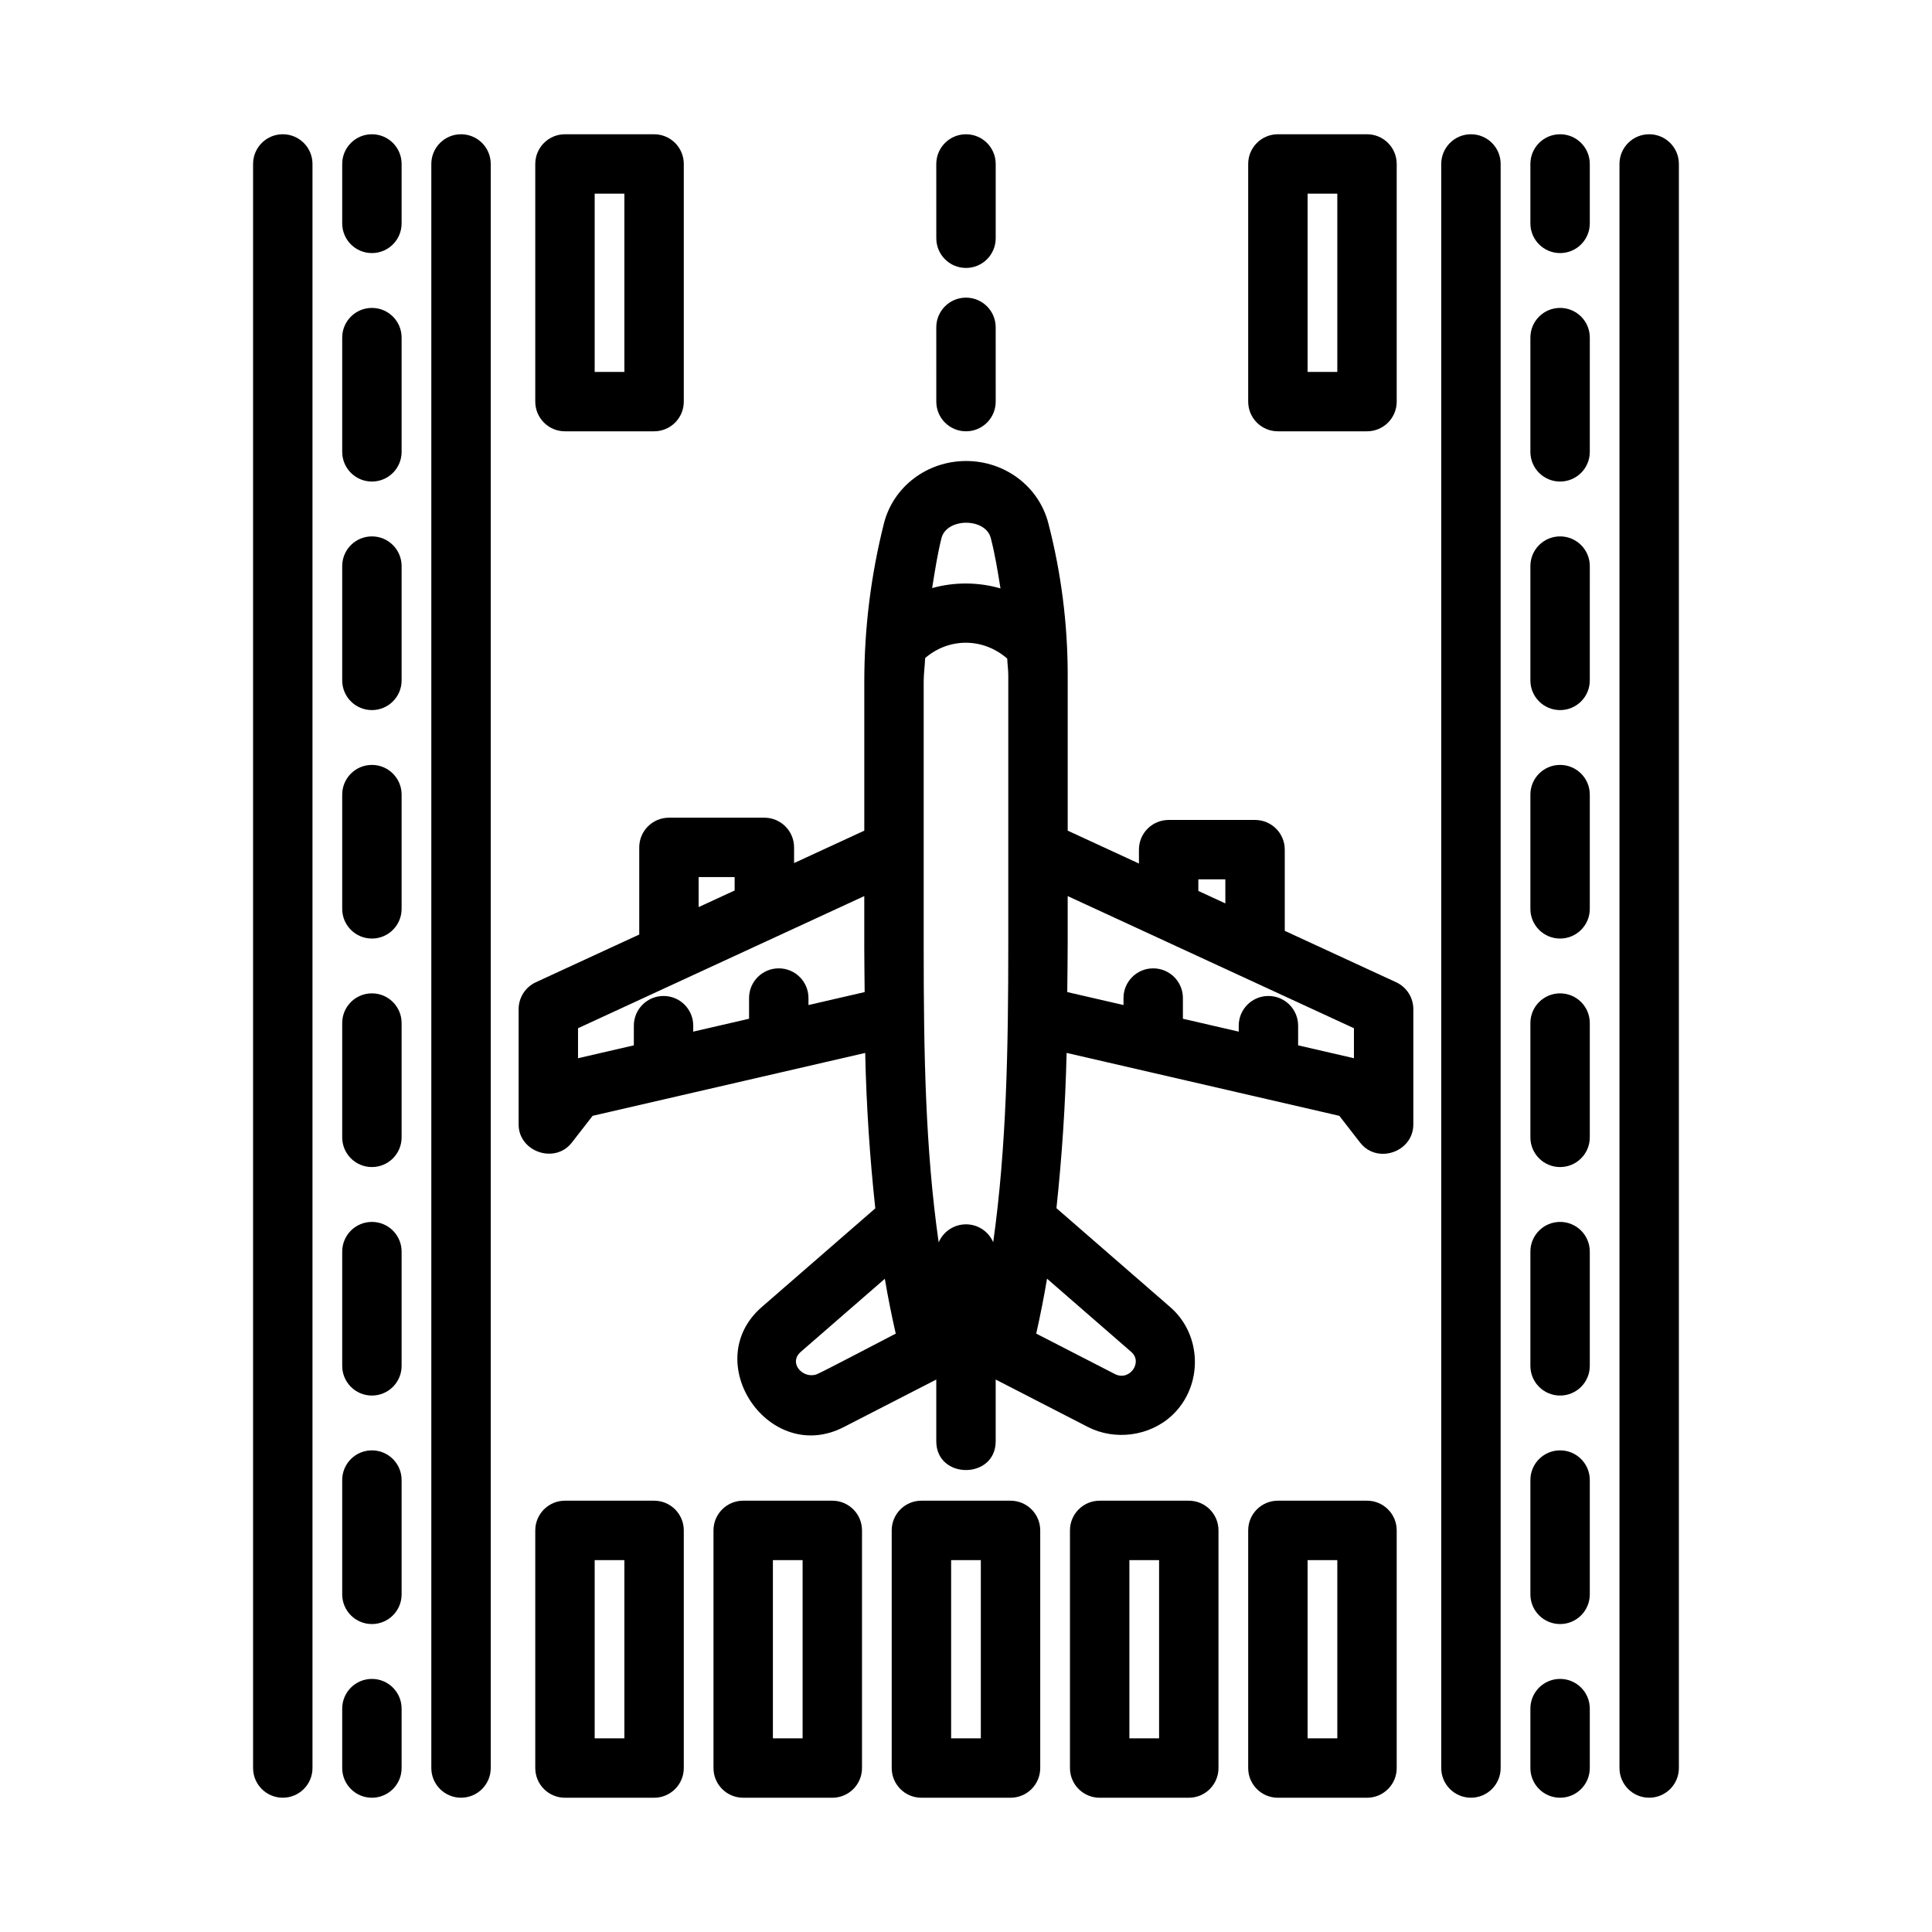 <?xml version="1.0" encoding="UTF-8"?>
<!-- Uploaded to: ICON Repo, www.iconrepo.com, Generator: ICON Repo Mixer Tools -->
<svg fill="#000000" width="800px" height="800px" version="1.1" viewBox="144 144 512 512" xmlns="http://www.w3.org/2000/svg">
 <g>
  <path d="m513.98 404.3-29.504-13.617v-21.516c0-4.352-3.519-7.871-7.871-7.871h-22.902c-4.352 0-7.871 3.519-7.871 7.871v3.676l-18.879-8.715v-41.211c0-13.594-1.73-27.152-5.144-40.297-2.516-9.688-11.465-16.449-21.773-16.449-10.379 0-19.348 6.828-21.801 16.605-3.445 13.699-5.188 27.781-5.188 41.867v39.488l-18.609 8.59v-4.152c0-4.352-3.519-7.871-7.871-7.871h-25.289c-4.352 0-7.871 3.519-7.871 7.871v23.09l-27.391 12.641c-2.789 1.289-4.574 4.074-4.574 7.148v30.535c0 7.269 9.613 10.57 14.09 4.828l5.519-7.106 72.238-16.668c0.305 14.078 1.223 27.703 2.672 41.191 0 0-29.992 26.07-30.07 26.137-16.742 14.551 1.98 42.066 21.77 31.797l24.465-12.57v16.352c0 10.188 15.742 10.164 15.742 0v-16.352s24.422 12.562 24.438 12.57c7.113 3.66 16.383 2.5 22.348-3.121 8.199-7.723 7.996-21.281-0.547-28.66l-30.137-26.199c1.445-13.547 2.371-27.234 2.691-41.152l72.277 16.676s5.504 7.082 5.519 7.106c4.508 5.797 14.09 2.492 14.09-4.828v-30.535c0.008-3.074-1.773-5.859-4.566-7.148zm-52.406-27.262h7.156v6.375l-7.156-3.305zm-55.004-90.449c1.137 4.391 1.852 8.871 2.57 13.348-5.93-1.707-12.184-1.738-18.113-0.09 0.715-4.43 1.379-8.867 2.473-13.227 1.371-5.43 11.672-5.461 13.07-0.031zm-77.422 89.852h9.539v3.547l-9.539 4.402zm29.105 33.906v-1.852c0-4.352-3.519-7.871-7.871-7.871-4.352 0-7.871 3.519-7.871 7.871v5.484l-14.793 3.414v-1.578c0-4.352-3.519-7.871-7.871-7.871-4.352 0-7.871 3.519-7.871 7.871v5.211l-14.793 3.414v-7.949l75.859-35.02v13.848c0 3.953 0.082 7.715 0.102 11.594zm2.199 97.848c-3.598 1.352-7.644-2.957-4.234-5.941l22.27-19.359c0.82 4.848 1.793 9.691 2.891 14.531-3.344 1.715-19.586 10.266-20.926 10.77zm32.305-34.949c-3.543-24.828-3.969-50.355-3.969-77.926v-70.68c0-2.09 0.301-4.164 0.387-6.254 6.34-5.441 15.359-5.422 21.754 0.148 0.043 1.465 0.277 2.914 0.277 4.383v71.293c0 27.07-0.422 53.586-3.996 78.992-1.211-2.789-3.977-4.742-7.211-4.742-3.254 0-6.043 1.973-7.242 4.785zm51.031 29.023c3.168 2.754-0.453 7.793-4.258 5.902l-20.918-10.75c1.082-4.824 2.047-9.672 2.863-14.559-0.004 0 22.234 19.34 22.312 19.406zm59.023-77.828-14.793-3.414v-5.211c0-4.352-3.519-7.871-7.871-7.871-4.352 0-7.871 3.519-7.871 7.871v1.578l-14.793-3.414v-5.484c0-4.352-3.519-7.871-7.871-7.871-4.352 0-7.871 3.519-7.871 7.871v1.852l-14.906-3.438c0.031-4.234 0.113-8.438 0.113-12.699v-12.738l75.859 35.02v7.949z"/>
  <path d="m581.05 179.58c-4.352 0-7.871 3.519-7.871 7.871v425.09c0 4.352 3.519 7.871 7.871 7.871 4.352 0 7.871-3.519 7.871-7.871v-425.09c0-4.352-3.519-7.871-7.871-7.871z"/>
  <path d="m218.94 179.58c-4.352 0-7.871 3.519-7.871 7.871v425.09c0 4.352 3.519 7.871 7.871 7.871 4.352 0 7.871-3.519 7.871-7.871v-425.09c0-4.352-3.519-7.871-7.871-7.871z"/>
  <path d="m242.56 179.58c-4.352 0-7.871 3.519-7.871 7.871v15.742c0 4.356 3.519 7.875 7.871 7.875 4.352 0 7.871-3.519 7.871-7.871v-15.742c0-4.356-3.519-7.875-7.871-7.875z"/>
  <path d="m242.56 407.25c-4.352 0-7.871 3.519-7.871 7.871v30.289c0 4.352 3.519 7.871 7.871 7.871 4.352 0 7.871-3.519 7.871-7.871v-30.289c0-4.348-3.519-7.871-7.871-7.871z"/>
  <path d="m242.56 467.82c-4.352 0-7.871 3.519-7.871 7.871v30.273c0 4.352 3.519 7.871 7.871 7.871 4.352 0 7.871-3.519 7.871-7.871v-30.273c0-4.348-3.519-7.871-7.871-7.871z"/>
  <path d="m242.56 346.71c-4.352 0-7.871 3.519-7.871 7.871v30.273c0 4.352 3.519 7.871 7.871 7.871 4.352 0 7.871-3.519 7.871-7.871v-30.273c0-4.348-3.519-7.871-7.871-7.871z"/>
  <path d="m242.56 286.15c-4.352 0-7.871 3.519-7.871 7.871v30.289c0 4.352 3.519 7.871 7.871 7.871 4.352 0 7.871-3.519 7.871-7.871v-30.289c0-4.352-3.519-7.871-7.871-7.871z"/>
  <path d="m242.56 225.6c-4.352 0-7.871 3.519-7.871 7.871v30.273c0 4.352 3.519 7.871 7.871 7.871 4.352 0 7.871-3.519 7.871-7.871v-30.273c0-4.352-3.519-7.871-7.871-7.871z"/>
  <path d="m242.56 528.36c-4.352 0-7.871 3.519-7.871 7.871v30.289c0 4.352 3.519 7.871 7.871 7.871 4.352 0 7.871-3.519 7.871-7.871v-30.289c0-4.348-3.519-7.871-7.871-7.871z"/>
  <path d="m242.56 588.93c-4.352 0-7.871 3.519-7.871 7.871v15.742c0 4.356 3.519 7.875 7.871 7.875 4.352 0 7.871-3.519 7.871-7.871v-15.742c0-4.352-3.519-7.875-7.871-7.875z"/>
  <path d="m266.18 179.58c-4.352 0-7.875 3.519-7.875 7.871v425.09c0 4.352 3.523 7.871 7.875 7.871 4.352 0 7.871-3.519 7.871-7.871v-425.09c0-4.352-3.519-7.871-7.871-7.871z"/>
  <path d="m533.82 179.58c-4.352 0-7.875 3.519-7.875 7.871v425.09c0 4.352 3.519 7.871 7.871 7.871 4.352 0 7.871-3.519 7.871-7.871v-425.09c0.004-4.352-3.516-7.871-7.867-7.871z"/>
  <path d="m557.44 179.58c-4.352 0-7.871 3.519-7.871 7.871v15.742c0 4.356 3.519 7.875 7.871 7.875s7.871-3.519 7.871-7.871v-15.742c0.004-4.356-3.519-7.875-7.871-7.875z"/>
  <path d="m557.44 467.82c-4.352 0-7.871 3.519-7.871 7.871v30.273c0 4.352 3.519 7.871 7.871 7.871s7.871-3.519 7.871-7.871v-30.273c0.004-4.348-3.519-7.871-7.871-7.871z"/>
  <path d="m557.44 407.25c-4.352 0-7.871 3.519-7.871 7.871v30.289c0 4.352 3.519 7.871 7.871 7.871s7.871-3.519 7.871-7.871v-30.289c0.004-4.348-3.519-7.871-7.871-7.871z"/>
  <path d="m557.44 346.71c-4.352 0-7.871 3.519-7.871 7.871v30.273c0 4.352 3.519 7.871 7.871 7.871s7.871-3.519 7.871-7.871v-30.273c0.004-4.348-3.519-7.871-7.871-7.871z"/>
  <path d="m557.44 225.6c-4.352 0-7.871 3.519-7.871 7.871v30.273c0 4.352 3.519 7.871 7.871 7.871s7.871-3.519 7.871-7.871l0.004-30.273c0-4.352-3.523-7.871-7.875-7.871z"/>
  <path d="m557.44 286.15c-4.352 0-7.871 3.519-7.871 7.871v30.289c0 4.352 3.519 7.871 7.871 7.871s7.871-3.519 7.871-7.871l0.004-30.289c0-4.352-3.523-7.871-7.875-7.871z"/>
  <path d="m557.44 528.36c-4.352 0-7.871 3.519-7.871 7.871v30.289c0 4.352 3.519 7.871 7.871 7.871s7.871-3.519 7.871-7.871v-30.289c0.004-4.348-3.519-7.871-7.871-7.871z"/>
  <path d="m557.44 588.93c-4.352 0-7.871 3.519-7.871 7.871v15.742c0 4.352 3.519 7.871 7.871 7.871s7.871-3.519 7.871-7.871v-15.742c0.004-4.348-3.519-7.871-7.871-7.871z"/>
  <path d="m317.34 541.7h-23.617c-4.352 0-7.871 3.519-7.871 7.871v62.977c0 4.352 3.519 7.871 7.871 7.871h23.617c4.352 0 7.871-3.519 7.871-7.871v-62.977c0-4.352-3.519-7.871-7.871-7.871zm-7.875 62.977h-7.871v-47.23h7.871z"/>
  <path d="m364.57 541.7h-23.617c-4.352 0-7.871 3.519-7.871 7.871v62.977c0 4.352 3.519 7.871 7.871 7.871h23.617c4.352 0 7.871-3.519 7.871-7.871v-62.977c0-4.352-3.519-7.871-7.871-7.871zm-7.871 62.977h-7.871v-47.23h7.871z"/>
  <path d="m411.8 541.7h-23.617c-4.352 0-7.871 3.519-7.871 7.871v62.977c0 4.352 3.519 7.871 7.871 7.871h23.617c4.352 0 7.871-3.519 7.871-7.871v-62.977c0.004-4.352-3.519-7.871-7.871-7.871zm-7.871 62.977h-7.871v-47.23h7.871z"/>
  <path d="m459.04 541.7h-23.617c-4.352 0-7.871 3.519-7.871 7.871v62.977c0 4.352 3.519 7.871 7.871 7.871h23.617c4.352 0 7.871-3.519 7.871-7.871v-62.977c0-4.352-3.519-7.871-7.871-7.871zm-7.871 62.977h-7.871v-47.23h7.871z"/>
  <path d="m506.27 541.7h-23.617c-4.352 0-7.871 3.519-7.871 7.871v62.977c0 4.352 3.519 7.871 7.871 7.871h23.617c4.352 0 7.871-3.519 7.871-7.871v-62.977c0.004-4.352-3.519-7.871-7.871-7.871zm-7.871 62.977h-7.871v-47.23h7.871z"/>
  <path d="m317.34 258.3h-23.617c-4.352 0-7.871-3.519-7.871-7.871v-62.977c0-4.352 3.519-7.871 7.871-7.871h23.617c4.352 0 7.871 3.519 7.871 7.871v62.977c0 4.352-3.519 7.871-7.871 7.871zm-15.746-15.742h7.871v-47.234h-7.871z"/>
  <path d="m506.27 258.3h-23.617c-4.352 0-7.871-3.519-7.871-7.871v-62.977c0-4.352 3.519-7.871 7.871-7.871h23.617c4.352 0 7.871 3.519 7.871 7.871v62.977c0.004 4.352-3.519 7.871-7.871 7.871zm-15.742-15.742h7.871v-47.234h-7.871z"/>
  <path d="m400 215.01c-4.352 0-7.871-3.519-7.871-7.871l-0.004-19.684c0-4.352 3.523-7.871 7.875-7.871s7.871 3.519 7.871 7.871v19.68c0 4.352-3.519 7.875-7.871 7.875z"/>
  <path d="m400 258.3c-4.352 0-7.871-3.519-7.871-7.871l-0.004-19.68c0-4.352 3.519-7.871 7.871-7.871 4.352 0 7.871 3.519 7.871 7.871l0.004 19.68c0 4.352-3.519 7.871-7.871 7.871z"/>
 </g>
</svg>